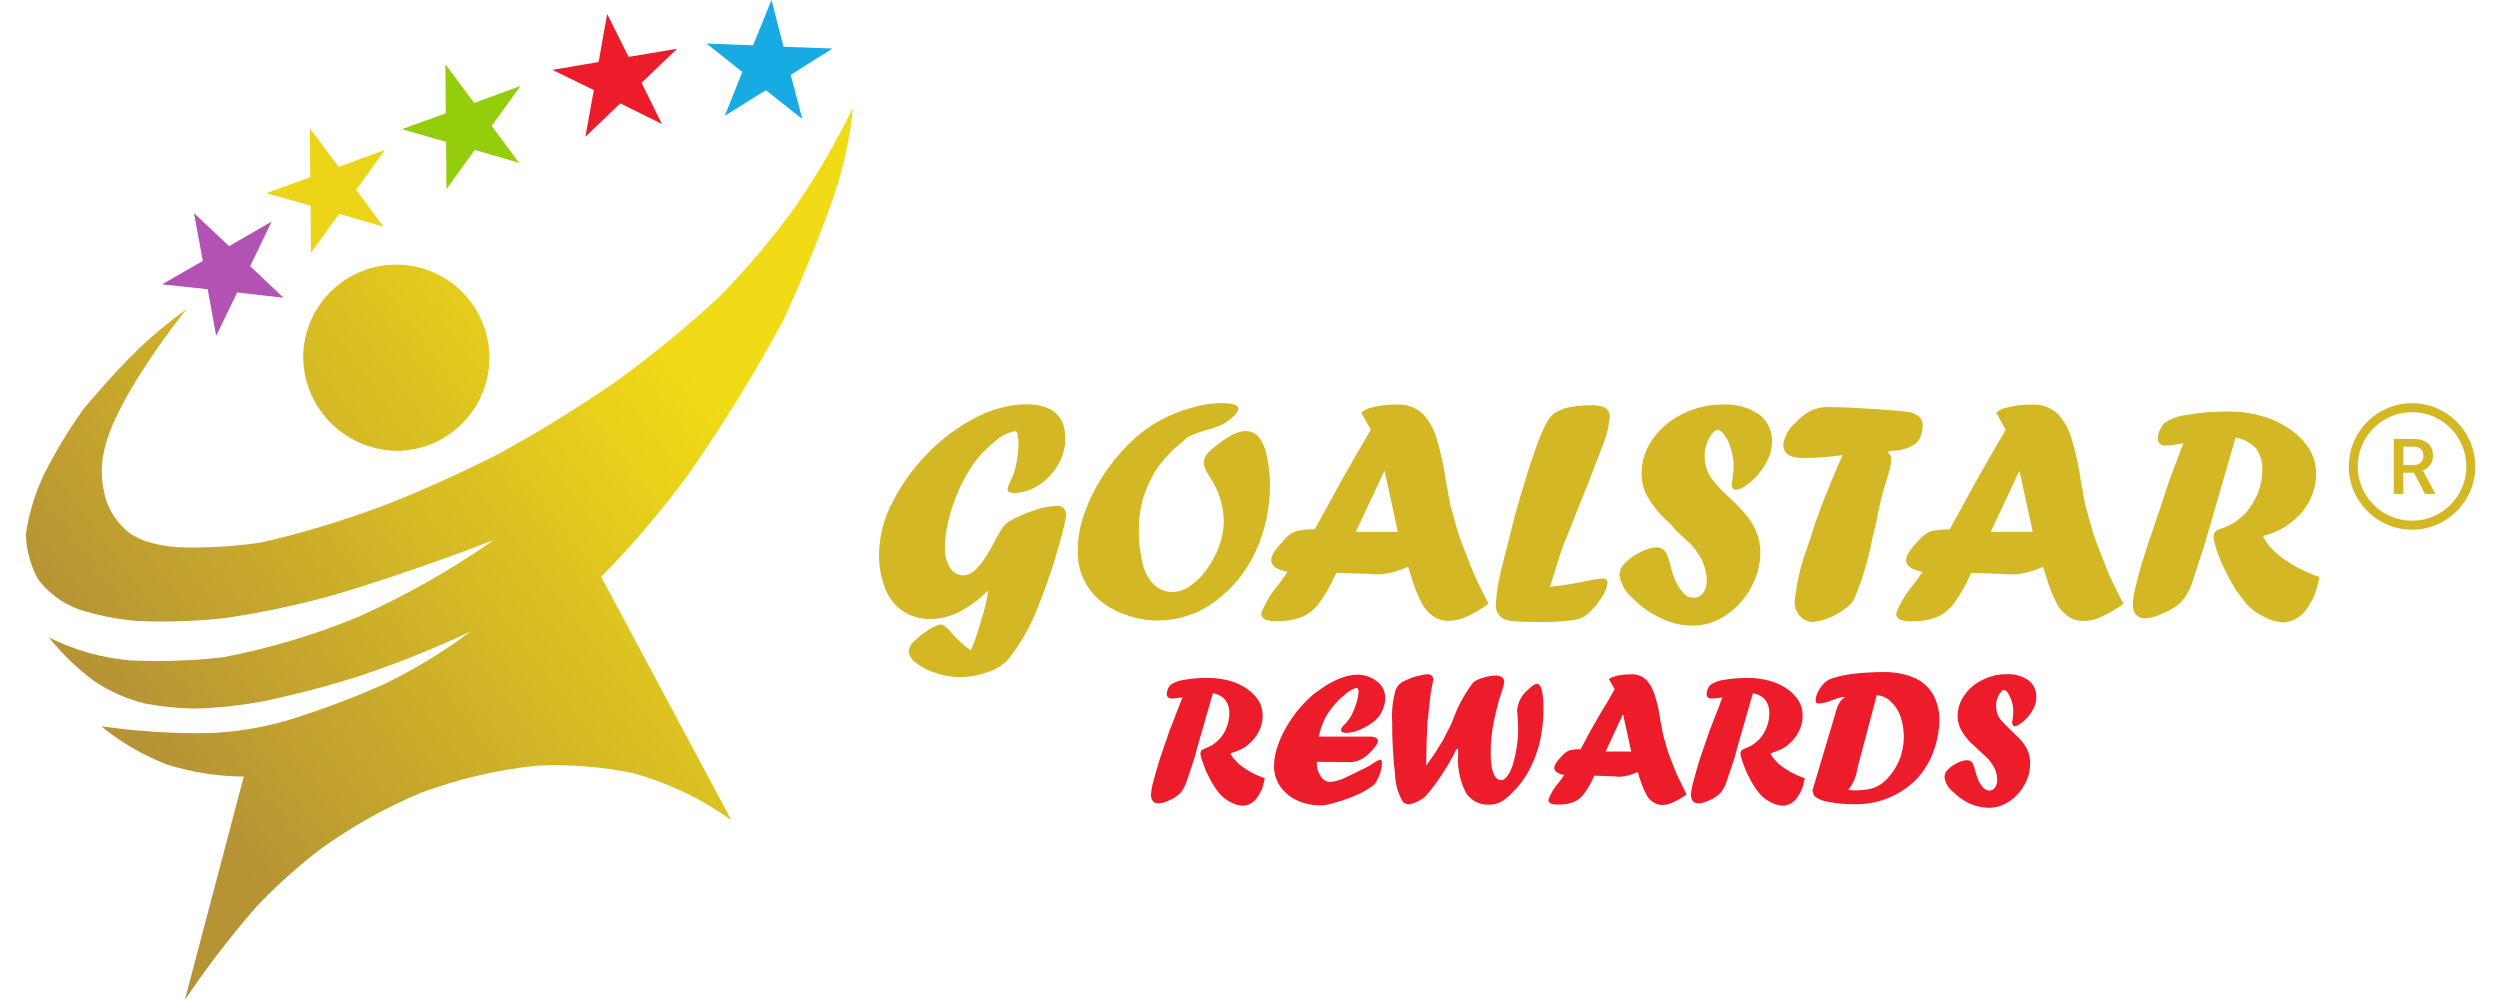 <?xml version="1.0" encoding="utf-8"?>
<!-- Generator: Adobe Illustrator 16.0.0, SVG Export Plug-In . SVG Version: 6.00 Build 0)  -->
<!DOCTYPE svg PUBLIC "-//W3C//DTD SVG 1.1//EN" "http://www.w3.org/Graphics/SVG/1.1/DTD/svg11.dtd">
<svg version="1.1" id="Layer_1" xmlns="http://www.w3.org/2000/svg" xmlns:xlink="http://www.w3.org/1999/xlink" x="0px" y="0px"
	 width="210px" height="84px" viewBox="0 0 210 84" enable-background="new 0 0 210 84" xml:space="preserve">
<g>
	
		<linearGradient id="SVGID_1_" gradientUnits="userSpaceOnUse" x1="-991.376" y1="10.205" x2="-990.775" y2="9.719" gradientTransform="matrix(69.463 0 0 74.953 68880.016 -697.93)">
		<stop  offset="0" style="stop-color:#B69335"/>
		<stop  offset="1" style="stop-color:#F1DB16"/>
	</linearGradient>
	<path fill="url(#SVGID_1_)" d="M66.774,17.41c-1.954,2.7-4.113,5.247-6.457,7.617c-2.621,2.418-5.377,4.686-8.256,6.79
		c-3.306,2.314-6.74,4.439-10.287,6.364c0,0-5.07,2.6-9.907,4.422c-3.243,1.195-6.563,2.195-9.936,2.967
		c-2.322,0.344-4.67,0.477-7.017,0.398c-3.066-0.228-4.187-1.312-4.187-1.312c-0.823-0.689-1.445-1.589-1.8-2.6
		c-0.826-2.824-0.383-5.164,2.152-9.5c1.38-2.3,2.917-4.501,4.6-6.59c-1.403,1-2.733,2.097-3.981,3.284
		c-2.388,2.31-4.66,5.078-4.66,5.078c-1.252,1.746-2.366,3.587-3.332,5.506c-0.764,1.596-1.281,3.299-1.532,5.05
		c0.038,1.33,0.392,2.631,1.032,3.795c0.862,1.117,2.015,1.977,3.332,2.481c1.607,0.521,3.27,0.856,4.953,1
		c2.51,0.114,5.024,0.028,7.52-0.257c3.034-0.452,6.037-1.092,8.993-1.912c6.456-1.895,13.47-4.623,13.47-4.623
		c-3.6,2.514-7.432,4.682-11.44,6.476c-3.641,1.497-7.424,2.625-11.29,3.366c-2.613,0.3-5.245,0.389-7.872,0.257
		c-2.35-0.216-4.638-0.862-6.752-1.909c1.091,1.36,2.349,2.577,3.745,3.623c1.313,0.885,2.771,1.53,4.309,1.911
		c1.41,0.274,2.84,0.417,4.275,0.429c1.889-0.062,3.771-0.263,5.632-0.601c0,0,3.92-0.8,7.96-2.083
		c3.236-1.077,6.406-2.345,9.494-3.794c-2.276,1.7-4.708,3.181-7.262,4.422c-2.565,1.14-5.193,2.13-7.872,2.968
		c-2.165,0.655-4.404,1.039-6.664,1.142c-3.087,0.06-6.173-0.13-9.23-0.57c1.646,1.353,3.497,2.433,5.484,3.2
		c2.098,0.666,4.285,1.012,6.487,1.027l-4.953,18.771c1.86-2.771,3.898-5.422,6.1-7.93c1.637-1.71,3.402-3.293,5.278-4.736
		c2.622-1.895,5.45-3.482,8.433-4.734c3.126-1.16,6.385-1.928,9.7-2.283c2.778-0.141,5.563,0.08,8.285,0.656
		c2.907,0.828,5.649,2.15,8.108,3.908L50.5,48.452c2.641-2.683,5.085-5.552,7.312-8.587c2.904-4.165,5.572-8.489,7.99-12.953
		c0,0,2.773-6.02,4.273-10.56c0.807-2.363,1.332-4.813,1.563-7.3c-1.404,2.907-3.03,5.7-4.863,8.36L66.774,17.41L66.774,17.41z
		 M33.546,37.867c4.284-0.14,7.656-3.704,7.56-7.99s-3.62-7.696-7.906-7.648c-4.286,0.048-7.735,3.536-7.734,7.822
		C25.546,34.436,29.16,37.931,33.546,37.867L33.546,37.867z"/>
	<path fill="#B252B3" d="M19.955,24.57l3.86,0.442l-2.8-2.654l1.8-3.744l-3.568,2.063l-2.95-2.771l0.737,4l-0.03,0.03l-3.39,1.946
		l3.833,0.413l0.708,3.92l1.77-3.656L19.955,24.57z"/>
	<path fill="#ECD518" d="M32.22,19.047l-2.3-3.1l2.418-3.36l-3.866,1.42h-0.03l-2.415-3.243l0.03,4.07l-0.03,0.06l-3.656,1.327
		l3.715,1.06l0.03,3.979l2.355-3.271v-0.03L32.22,19.047z"/>
	<path fill="#93CD0B" d="M43.606,13.68l-2.3-3.1l2.418-3.36l-3.866,1.42h-0.03l-2.414-3.244l0.03,4.07l-0.03,0.06l-3.656,1.327
		l3.715,1.06l0.03,3.98l2.36-3.273v-0.03L43.606,13.68z"/>
	<path fill="#ED1C2A" d="M55.591,10.408l-1.7-3.45l2.978-2.86l-4.068,0.68l-1.8-3.6l-0.708,3.98l-0.06,0.06L46.4,5.868l3.48,1.7
		l-0.708,3.92l2.92-2.8h0.03L55.591,10.408z"/>
	<path fill="#18ABE3" d="M67.396,10l-0.973-3.715l3.51-2.21l-4.128-0.147V3.893l-1-3.893l-1.533,3.774l-0.03,0.03l-3.895-0.147
		l3.007,2.388l0.03-0.03v0.03h-0.03L60.88,9.73l3.45-2.152L67.396,10z"/>
</g>
<path fill="#ED1C2A" d="M99.114,59.132l0.216-0.553c-0.154,0.03-0.338,0.03-0.493,0.062c-0.14,0.03-0.286,0.041-0.43,0.03
	c-0.1,0.015-0.22-0.022-0.298-0.103c-0.078-0.078-0.115-0.188-0.102-0.297c0.015-0.274,0.124-0.535,0.307-0.738
	c0.348-0.237,0.749-0.385,1.168-0.43c0.69-0.121,1.391-0.174,2.092-0.154c0.592,0.002,1.182,0.084,1.752,0.246
	c0.516,0.144,1.004,0.371,1.443,0.676c0.379,0.265,0.701,0.599,0.953,0.984c0.223,0.371,0.34,0.797,0.338,1.229
	c0.008,0.459-0.098,0.913-0.308,1.322c-0.192,0.416-0.478,0.783-0.83,1.074c-0.198,0.188-0.428,0.345-0.676,0.461
	c-0.291,0.132-0.589,0.244-0.894,0.34c0.07,0.156,0.164,0.302,0.277,0.431l0.4,0.431c0.611,0.508,1.309,0.903,2.059,1.168
	c0.031,0.029,0.094,0.029,0.154,0.061c-0.059,0.336-0.151,0.666-0.276,0.984c-0.104,0.238-0.239,0.468-0.399,0.676
	c-0.272,0.396-0.721,0.637-1.2,0.646c-0.334-0.02-0.66-0.116-0.953-0.276c-0.349-0.164-0.66-0.395-0.922-0.676
	c-0.191-0.223-0.365-0.459-0.522-0.707c-0.152-0.246-0.307-0.522-0.459-0.83c-0.16-0.295-0.294-0.604-0.4-0.922
	c-0.098-0.252-0.18-0.51-0.246-0.771c-0.016-0.062-0.025-0.122-0.031-0.185c-0.002-0.101,0.03-0.197,0.093-0.276
	c0.101-0.081,0.216-0.144,0.339-0.185c0.201-0.074,0.396-0.166,0.584-0.276c0.205-0.151,0.399-0.315,0.584-0.492
	c0.269-0.295,0.478-0.64,0.613-1.015c0.145-0.373,0.217-0.771,0.217-1.168c0.014-0.396-0.104-0.787-0.34-1.107
	c-0.266-0.309-0.639-0.506-1.045-0.553l-1.354,4.699l-0.152,0.614l-0.707,2.12c-0.123,0.36-0.301,0.693-0.554,0.984
	c-0.252,0.232-0.544,0.419-0.861,0.553c-0.286,0.152-0.6,0.247-0.922,0.275c-0.431,0-0.646-0.244-0.646-0.736
	c0.024-0.354,0.085-0.704,0.184-1.045c0.123-0.492,0.307-1.139,0.553-1.938l0.8-2.338l0.895-2.302L99.114,59.132z M113.535,64.02
	l-2.921-0.028v0.183c-0.001,0.376,0.118,0.741,0.339,1.045c0.15,0.27,0.43,0.442,0.736,0.463c0.416-0.029,0.822-0.134,1.201-0.309
	l1.782-0.859l0.277-0.154c0.139-0.072,0.271-0.154,0.399-0.246c0.18-0.125,0.377-0.229,0.584-0.307c0.092,0,0.152,0.092,0.152,0.276
	c-0.004,0.218-0.034,0.437-0.092,0.646c-0.061,0.246-0.152,0.484-0.276,0.707c-0.073,0.181-0.178,0.347-0.308,0.491
	c-0.473,0.362-0.988,0.661-1.537,0.892c-0.727,0.308-1.477,0.554-2.244,0.738c-0.23,0.06-0.468,0.09-0.707,0.092
	c-0.689,0.006-1.372-0.141-2-0.43c-0.566-0.271-1.054-0.685-1.413-1.199c-0.333-0.512-0.505-1.111-0.491-1.723
	c0.017-0.6,0.129-1.17,0.338-1.722c0.23-0.66,0.539-1.29,0.922-1.875c0.382-0.608,0.824-1.175,1.322-1.691
	c0.43-0.458,0.916-0.86,1.443-1.2c0.477-0.34,0.992-0.619,1.537-0.83c0.439-0.183,0.908-0.287,1.385-0.307
	c0.61-0.016,1.207,0.18,1.689,0.553c0.438,0.315,0.699,0.816,0.707,1.354c0.004,0.26-0.039,0.521-0.121,0.771
	c-0.076,0.262-0.189,0.51-0.34,0.737c-0.187,0.252-0.414,0.472-0.676,0.646c-0.302,0.228-0.633,0.412-0.982,0.554
	c-0.358,0.165-0.745,0.26-1.139,0.276c-0.308,0-0.461-0.093-0.461-0.246c0.043-0.17,0.141-0.32,0.276-0.431
	c0.215-0.211,0.399-0.448,0.554-0.706c0.188-0.354,0.344-0.725,0.461-1.106c0.104-0.319,0.164-0.65,0.186-0.984
	c0-0.184-0.061-0.307-0.186-0.307c-0.386,0.114-0.732,0.327-1.015,0.614c-0.435,0.345-0.817,0.748-1.14,1.199
	c-0.268,0.348-0.483,0.73-0.646,1.139c-0.165,0.361-0.278,0.744-0.339,1.139h4.244c0.459,0,0.707,0.123,0.707,0.37
	c0,0.215-0.246,0.584-0.771,1.075c-0.388,0.394-0.896,0.644-1.443,0.705V64.02H113.535z M122.389,62.914h-0.031
	c-0.375,0.753-0.795,1.482-1.26,2.184c-0.402,0.611-0.846,1.197-1.322,1.752c-0.219,0.201-0.469,0.367-0.737,0.491
	c-0.236,0.132-0.5,0.204-0.771,0.216c-0.074-0.011-0.146-0.031-0.216-0.062c-0.083-0.033-0.157-0.086-0.216-0.154
	c-0.404-0.68-0.627-1.452-0.646-2.243c-0.174-1.461-0.256-2.931-0.246-4.399c-0.066-0.944,0.037-1.894,0.309-2.802
	c0.087-0.188,0.213-0.354,0.369-0.491c0.217-0.154,0.455-0.277,0.707-0.368c0.275-0.124,0.563-0.217,0.859-0.277
	c0.231-0.061,0.469-0.102,0.707-0.123c0.135-0.011,0.268,0.033,0.369,0.123c0.1,0.076,0.135,0.2,0.122,0.309
	c0.003,0.072-0.008,0.146-0.03,0.215c-0.146,0.699-0.25,1.388-0.308,2.1l-0.153,1.445l-0.063,1.507l-0.029,1.906l0.029,0.03
	l0.771-1.107l0.276-0.46c0.093-0.123,0.187-0.308,0.31-0.492l0.646-1.26c0.095-0.188,0.177-0.384,0.246-0.584
	c0.401-1.106,0.973-2.144,1.69-3.075c0.254-0.17,0.533-0.294,0.83-0.369c0.346-0.115,0.709-0.178,1.075-0.184
	c0.177-0.006,0.351,0.048,0.491,0.154c0.119,0.084,0.189,0.223,0.186,0.367c-0.033,0.285-0.104,0.564-0.215,0.83
	c-0.283,0.854-0.5,1.729-0.676,2.613c-0.165,0.841-0.248,1.695-0.246,2.552c0,1.507,0.307,2.275,0.893,2.275
	c0.185,0,0.338-0.123,0.521-0.37c0.209-0.301,0.364-0.633,0.462-0.984c0.13-0.453,0.232-0.917,0.308-1.384
	c0.088-0.528,0.129-1.063,0.123-1.601c0-0.338-0.03-0.707-0.061-1.168c0-0.123-0.029-0.245-0.029-0.338
	c0.055-0.701,0.398-1.348,0.952-1.782c0.308-0.308,0.554-0.462,0.707-0.462c0.37,0,0.554,0.678,0.554,2.062
	c0.008,0.952-0.096,1.901-0.309,2.829c-0.229,0.963-0.602,1.887-1.107,2.734c-0.248,0.416-0.537,0.808-0.858,1.168
	c-0.306,0.332-0.634,0.642-0.983,0.924c-0.384,0.283-0.847,0.435-1.322,0.431c-0.783,0.04-1.525-0.348-1.938-1.015
	c-0.496-0.969-0.72-2.053-0.646-3.137v-0.522L122.389,62.914z M135.641,57.904l-0.492-0.86c0.103-0.079,0.216-0.142,0.338-0.185
	c0.478-0.146,0.976-0.219,1.476-0.215c0.5-0.039,0.994,0.14,1.354,0.49c0.305,0.362,0.533,0.78,0.676,1.23
	c0.229,0.732,0.393,1.482,0.492,2.242l0.215,1.107l0.369,1.322l0.339,0.922c0.06,0.123,0.122,0.307,0.216,0.523l0.245,0.615
	l0.8,1.629c-0.354,0.267-0.734,0.493-1.139,0.676c-0.26,0.121-0.541,0.195-0.829,0.216c-0.269,0.012-0.536-0.052-0.771-0.185
	c-0.238-0.146-0.439-0.348-0.584-0.584c-0.248-0.474-0.455-0.968-0.615-1.478c-0.037-0.063-0.06-0.14-0.06-0.215l-0.092-0.308
	c-0.457,0.213-0.945,0.349-1.445,0.399c-0.176,0.006-0.35-0.004-0.522-0.03c-0.123,0-0.676-0.029-1.699-0.062l-0.061,0.153
	c-0.22,0.504-0.498,0.979-0.83,1.414c-0.223,0.311-0.533,0.547-0.894,0.676c-0.405,0.136-0.832,0.199-1.26,0.186
	c-0.209,0.014-0.418-0.02-0.615-0.092c-0.12-0.053-0.194-0.176-0.185-0.307c0.19-0.533,0.482-1.023,0.86-1.445
	c0.165-0.207,0.319-0.422,0.462-0.646c-0.555-0.092-0.83-0.307-0.83-0.584c0-0.246,0.215-0.584,0.676-1.045
	c0.16-0.185,0.359-0.331,0.584-0.43c0.312-0.076,0.633-0.107,0.953-0.092l0.799-1.508l0.461-0.799
	c0.185-0.339,0.4-0.707,0.646-1.107c0.245-0.37,0.554-0.922,0.952-1.631L135.641,57.904z M136.314,60.023l-1.443,3.104h2.15
	l-0.676-3.104H136.314z M144.465,59.134l0.217-0.553c-0.154,0.03-0.34,0.03-0.492,0.062c-0.141,0.03-0.287,0.041-0.432,0.03
	c-0.1,0.015-0.219-0.022-0.297-0.103c-0.078-0.078-0.115-0.188-0.104-0.297c0.016-0.274,0.125-0.535,0.309-0.738
	c0.348-0.237,0.75-0.385,1.168-0.43c0.699-0.121,1.398-0.172,2.1-0.154c0.592,0.002,1.183,0.084,1.752,0.246
	c0.517,0.144,1.004,0.371,1.445,0.676c0.377,0.264,0.701,0.598,0.953,0.984c0.223,0.371,0.339,0.797,0.338,1.229
	c0.008,0.46-0.099,0.913-0.309,1.322c-0.193,0.416-0.478,0.783-0.83,1.074c-0.199,0.188-0.428,0.345-0.676,0.461
	c-0.291,0.131-0.588,0.242-0.894,0.339c0.071,0.155,0.164,0.302,0.277,0.431l0.399,0.432c0.612,0.508,1.311,0.901,2.062,1.168
	c0.028,0.028,0.092,0.028,0.153,0.06c-0.061,0.337-0.151,0.666-0.276,0.983c-0.104,0.239-0.24,0.469-0.399,0.677
	c-0.272,0.396-0.72,0.637-1.201,0.646c-0.334-0.02-0.66-0.115-0.953-0.277c-0.348-0.162-0.66-0.393-0.922-0.676
	c-0.19-0.223-0.365-0.459-0.521-0.707c-0.154-0.246-0.307-0.522-0.461-0.83c-0.159-0.295-0.293-0.604-0.398-0.922
	c-0.099-0.25-0.182-0.508-0.246-0.77c-0.017-0.061-0.026-0.122-0.031-0.184c-0.004-0.102,0.029-0.199,0.093-0.277
	c0.101-0.081,0.215-0.143,0.338-0.184c0.202-0.074,0.397-0.168,0.584-0.277c0.205-0.15,0.399-0.314,0.584-0.492
	c0.269-0.295,0.478-0.641,0.615-1.016c0.143-0.373,0.215-0.771,0.215-1.168c0.015-0.396-0.104-0.787-0.338-1.106
	c-0.269-0.308-0.642-0.506-1.046-0.553l-1.354,4.7l-0.154,0.615l-0.707,2.118c-0.121,0.36-0.299,0.693-0.553,0.984
	c-0.253,0.231-0.545,0.42-0.861,0.553c-0.284,0.153-0.6,0.247-0.922,0.276c-0.431,0-0.646-0.245-0.646-0.737
	c0.024-0.354,0.086-0.704,0.187-1.045c0.123-0.492,0.308-1.138,0.553-1.938l0.801-2.336l0.895-2.303L144.465,59.134z
	 M152.266,66.328l1.906-6.4c0.079-0.371,0.225-0.725,0.43-1.045c0.103-0.125,0.228-0.229,0.369-0.307v-0.03h-0.123
	c-0.328,0.05-0.648,0.142-0.953,0.277c-0.354,0.145-0.727,0.237-1.106,0.276c-0.076,0.004-0.151-0.021-0.215-0.063
	c-0.043-0.053-0.065-0.117-0.062-0.186c0.01-0.246,0.072-0.485,0.184-0.707c0.117-0.246,0.272-0.476,0.461-0.676
	c0.162-0.182,0.361-0.328,0.584-0.43c0.607-0.21,1.236-0.354,1.875-0.43c0.857-0.102,1.72-0.152,2.583-0.154
	c0.872-0.021,1.741,0.135,2.553,0.46c0.668,0.276,1.229,0.763,1.601,1.384c0.388,0.684,0.578,1.459,0.553,2.244
	c-0.019,0.905-0.195,1.801-0.523,2.645c-0.305,0.834-0.775,1.597-1.383,2.244c-1.398,1.439-3.367,2.211-5.379,2.119
	c-0.66,0.006-1.32-0.056-1.969-0.184c-0.42-0.045-0.82-0.193-1.168-0.43c-0.127-0.106-0.195-0.268-0.185-0.432
	C152.203,66.512,152.232,66.409,152.266,66.328L152.266,66.328z M157.646,58.396l-1.602,6.057c0,0.029-0.029,0.123-0.061,0.307
	c-0.109,0.586-0.363,1.137-0.736,1.6c0.152,0,0.338,0.031,0.521,0.031c0.393,0.006,0.782-0.024,1.168-0.093
	c0.303-0.056,0.592-0.159,0.86-0.307c0.277-0.15,0.527-0.349,0.738-0.584c0.43-0.458,0.771-1,1.014-1.568
	c0.464-1.171,0.496-2.468,0.093-3.659c-0.16-0.471-0.435-0.895-0.8-1.229c-0.315-0.33-0.743-0.528-1.198-0.556v0.002H157.646z
	 M165.67,62.516c-0.381-0.355-0.703-0.771-0.953-1.229c-0.182-0.354-0.277-0.742-0.277-1.139c0-0.617,0.193-1.221,0.556-1.723
	c0.373-0.56,0.896-1.008,1.506-1.3c0.629-0.319,1.323-0.5,2.03-0.492c0.667-0.042,1.326,0.144,1.875,0.523
	c0.435,0.35,0.675,0.888,0.646,1.444c-0.009,0.321-0.094,0.639-0.245,0.922c-0.168,0.33-0.386,0.632-0.646,0.893
	c-0.158,0.163-0.334,0.307-0.523,0.43c-0.119,0.08-0.258,0.135-0.4,0.154c-0.122,0-0.215-0.092-0.215-0.307
	c0.004-0.084,0.015-0.166,0.031-0.246c0.033-0.225,0.055-0.45,0.061-0.676c0.005-0.282-0.037-0.563-0.123-0.83
	c-0.071-0.248-0.176-0.485-0.309-0.707c-0.123-0.187-0.246-0.277-0.369-0.277c-0.08,0.005-0.149,0.052-0.186,0.123
	c-0.146,0.16-0.262,0.348-0.338,0.553c-0.082,0.195-0.123,0.404-0.123,0.615c-0.001,0.229,0.029,0.456,0.092,0.676
	c0.076,0.23,0.203,0.44,0.371,0.615c0.184,0.215,0.398,0.43,0.676,0.707c0.371,0.324,0.721,0.674,1.045,1.045
	c0.225,0.266,0.4,0.566,0.523,0.893c0.115,0.314,0.168,0.648,0.152,0.983c0,0.628-0.17,1.244-0.49,1.783
	c-0.305,0.563-0.75,1.041-1.291,1.384c-0.491,0.332-1.068,0.514-1.66,0.523c-0.551-0.006-1.095-0.121-1.602-0.338
	c-0.539-0.25-1.027-0.595-1.443-1.017c-0.385-0.305-0.639-0.744-0.707-1.229c0.01-0.248,0.119-0.481,0.307-0.646
	c0.23-0.232,0.502-0.42,0.801-0.553c0.246-0.133,0.521-0.205,0.8-0.217c0.108-0.002,0.217,0.031,0.307,0.094
	c0.103,0.076,0.179,0.185,0.216,0.307c0.075,0.2,0.137,0.387,0.185,0.584c0.063,0.276,0.155,0.544,0.276,0.801
	c0.103,0.188,0.227,0.363,0.368,0.522c0.127,0.142,0.304,0.229,0.492,0.246c0.194,0.002,0.378-0.09,0.492-0.246
	c0.134-0.199,0.198-0.437,0.187-0.676c-0.011-0.503-0.183-0.988-0.492-1.386c-0.096-0.139-0.197-0.271-0.308-0.398l-0.737-0.678
	c-0.101-0.121-0.308-0.275-0.554-0.521L165.67,62.516L165.67,62.516z"/>
<path fill="#D3B725" d="M168.477,36.107l-0.8-1.445c0.171-0.133,0.357-0.246,0.554-0.338c0.787-0.237,1.607-0.352,2.431-0.338
	c0.831-0.05,1.646,0.251,2.243,0.83c0.515,0.587,0.894,1.28,1.107,2.029c0.359,1.208,0.627,2.442,0.801,3.69l0.338,1.845
	l0.615,2.214c0.092,0.307,0.275,0.83,0.553,1.537l0.738,1.875c0.275,0.676,0.736,1.6,1.32,2.706
	c-0.582,0.437-1.211,0.808-1.875,1.106c-0.436,0.199-0.904,0.313-1.383,0.339c-0.451,0.022-0.898-0.084-1.291-0.308
	c-0.376-0.252-0.699-0.576-0.953-0.953c-0.416-0.771-0.746-1.586-0.982-2.431c-0.051-0.118-0.092-0.241-0.123-0.368
	c-0.061-0.154-0.093-0.308-0.154-0.492c-0.752,0.363-1.567,0.584-2.399,0.646c-0.276,0.008-0.555-0.003-0.83-0.028
	c-0.215-0.031-1.139-0.031-2.801-0.094l-0.123,0.246c-0.364,0.826-0.817,1.602-1.353,2.337c-0.375,0.498-0.873,0.892-1.444,1.14
	c-0.66,0.238-1.358,0.354-2.062,0.338c-0.346,0.014-0.688-0.039-1.016-0.154c-0.205-0.1-0.33-0.301-0.307-0.523
	c0.34-0.877,0.828-1.688,1.445-2.4l0.77-1.074c-0.922-0.186-1.385-0.492-1.385-0.984c0-0.398,0.371-0.951,1.107-1.722
	c0.26-0.315,0.6-0.562,0.983-0.707c0.514-0.12,1.041-0.172,1.567-0.154l1.354-2.46l0.737-1.353l1.045-1.845L168.477,36.107
	L168.477,36.107z M169.614,39.581l-2.399,5.101h3.535l-1.105-5.101H169.614z M183.045,38.137l0.369-0.892
	c-0.27,0.026-0.535,0.067-0.8,0.123c-0.233,0.04-0.47,0.06-0.707,0.061c-0.312,0.045-0.601-0.171-0.646-0.482
	c-0.008-0.054-0.008-0.109,0-0.164c0.015-0.223,0.066-0.441,0.154-0.646c0.103-0.208,0.226-0.403,0.369-0.584
	c0.577-0.389,1.241-0.632,1.937-0.707c1.137-0.198,2.289-0.291,3.442-0.277c0.979-0.01,1.953,0.125,2.899,0.4
	c0.85,0.241,1.648,0.626,2.367,1.138c0.629,0.431,1.162,0.986,1.568,1.63c0.367,0.612,0.559,1.315,0.553,2.029
	c0.01,0.756-0.16,1.504-0.492,2.183c-0.324,0.68-0.798,1.279-1.385,1.753c-0.342,0.293-0.712,0.551-1.105,0.769
	c-0.473,0.235-0.967,0.422-1.477,0.553c0.12,0.25,0.264,0.486,0.432,0.707c0.203,0.248,0.418,0.483,0.646,0.707
	c1.011,0.834,2.154,1.488,3.386,1.934c0.1,0.04,0.182,0.068,0.276,0.092c-0.101,0.559-0.254,1.104-0.461,1.63
	c-0.183,0.388-0.397,0.759-0.646,1.107c-0.445,0.655-1.178,1.057-1.969,1.075c-0.551-0.032-1.087-0.19-1.568-0.461
	c-0.569-0.268-1.082-0.643-1.506-1.106l-0.861-1.14c-0.28-0.444-0.537-0.907-0.768-1.383c-0.258-0.487-0.484-0.99-0.676-1.508
	c-0.172-0.417-0.307-0.85-0.4-1.291c-0.028-0.1-0.039-0.203-0.031-0.307c-0.006-0.158,0.05-0.313,0.154-0.43
	c0.168-0.142,0.371-0.236,0.584-0.277c0.34-0.13,0.668-0.284,0.984-0.46c0.338-0.242,0.656-0.5,0.953-0.8
	c0.436-0.504,0.789-1.075,1.045-1.69c0.24-0.618,0.365-1.274,0.369-1.937c0.033-0.646-0.15-1.285-0.521-1.814
	c-0.461-0.486-1.063-0.8-1.723-0.922l-2.244,7.748l-0.277,0.984l-1.139,3.504c-0.201,0.588-0.514,1.131-0.922,1.601
	c-0.423,0.384-0.912,0.685-1.443,0.892c-0.477,0.26-1,0.416-1.537,0.461c-0.707,0-1.076-0.399-1.076-1.199
	c0.037-0.584,0.141-1.161,0.308-1.723c0.185-0.801,0.492-1.875,0.922-3.168l1.302-3.843c0.373-1.256,0.864-2.547,1.383-3.87H183.045
	z M115.145,36.102l-0.799-1.445c0.17-0.132,0.355-0.246,0.553-0.338c0.787-0.237,1.605-0.351,2.429-0.338
	c0.832-0.05,1.646,0.251,2.243,0.83c0.515,0.586,0.894,1.279,1.107,2.029c0.359,1.208,0.627,2.442,0.801,3.69l0.338,1.845
	l0.615,2.214c0.092,0.308,0.275,0.83,0.553,1.537l0.738,1.875c0.275,0.676,0.736,1.601,1.32,2.706
	c-0.582,0.436-1.212,0.807-1.875,1.107c-0.436,0.199-0.906,0.313-1.385,0.338c-0.45,0.021-0.898-0.084-1.289-0.309
	c-0.377-0.253-0.701-0.576-0.953-0.951c-0.417-0.771-0.747-1.588-0.984-2.432c-0.051-0.12-0.1-0.243-0.123-0.37
	c-0.061-0.153-0.092-0.307-0.154-0.491c-0.752,0.363-1.565,0.584-2.399,0.646c-0.276,0.008-0.554-0.003-0.83-0.031
	c-0.215-0.028-1.137-0.028-2.799-0.092l-0.123,0.246c-0.364,0.825-0.817,1.6-1.354,2.337c-0.375,0.498-0.873,0.89-1.444,1.138
	c-0.659,0.24-1.356,0.354-2.06,0.339c-0.346,0.014-0.688-0.037-1.016-0.154c-0.205-0.101-0.33-0.299-0.307-0.522
	c0.341-0.877,0.83-1.688,1.445-2.399l0.77-1.075c-0.922-0.185-1.385-0.492-1.385-0.984c0-0.399,0.371-0.953,1.107-1.722
	c0.26-0.317,0.6-0.561,0.983-0.707c0.514-0.12,1.041-0.174,1.567-0.154l1.354-2.46l0.737-1.353l1.045-1.845l1.572-2.705V36.102z
	 M116.283,39.576l-2.4,5.1h3.535l-1.105-5.1H116.283z M133.314,40.838l-0.431,1.045l-1.6,4.028
	c-0.246,0.646-0.584,1.782-1.076,3.382c0.979-0.1,1.955-0.254,2.92-0.46c0.478-0.108,0.959-0.19,1.444-0.246
	c0.308,0,0.46,0.124,0.46,0.37c-0.054,0.445-0.224,0.87-0.492,1.23c-0.312,0.502-0.694,0.959-1.138,1.353
	c-0.362,0.315-0.813,0.509-1.291,0.553c-0.887,0.118-1.78,0.169-2.676,0.154c-1.139,0-2-0.03-2.612-0.092
	c-0.146-0.033-0.289-0.074-0.431-0.123c-0.507-0.233-0.807-0.769-0.738-1.322c0.054-0.892,0.188-1.776,0.4-2.644l1.199-4.768
	c1.201-4.243,2.102-6.856,2.707-7.87c0.17-0.328,0.426-0.604,0.738-0.8c0.371-0.213,0.777-0.358,1.199-0.43
	c0.558-0.104,1.123-0.156,1.688-0.154c0.433-0.036,0.866,0.038,1.263,0.215c0.258,0.182,0.397,0.487,0.368,0.8
	c-0.069,0.693-0.223,1.375-0.46,2.03l-1.447,3.75L133.314,40.838z M139.955,43.698c-0.631-0.595-1.17-1.278-1.602-2.03
	c-0.308-0.588-0.465-1.243-0.461-1.906c0.004-1.026,0.325-2.025,0.922-2.86c0.637-0.912,1.498-1.642,2.5-2.12
	c1.039-0.527,2.188-0.802,3.352-0.8c1.098-0.074,2.199,0.218,3.104,0.83c0.729,0.561,1.133,1.448,1.076,2.367
	c-0.009,0.537-0.146,1.063-0.4,1.537c-0.28,0.544-0.644,1.042-1.074,1.476c-0.266,0.275-0.564,0.513-0.893,0.707
	c-0.203,0.135-0.435,0.219-0.677,0.246c-0.215,0-0.338-0.184-0.338-0.523c0.027-0.132,0.05-0.266,0.062-0.4
	c0.061-0.366,0.1-0.736,0.092-1.107c0.004-0.47-0.068-0.938-0.215-1.384c-0.111-0.415-0.288-0.809-0.523-1.168
	c-0.215-0.307-0.43-0.46-0.613-0.46c-0.14,0.019-0.264,0.098-0.338,0.215c-0.256,0.26-0.445,0.576-0.555,0.922
	c-0.115,0.326-0.177,0.67-0.184,1.015c0.002,0.375,0.054,0.747,0.153,1.107c0.142,0.376,0.339,0.729,0.585,1.045
	c0.342,0.413,0.713,0.803,1.106,1.168c0.604,0.543,1.17,1.13,1.698,1.753c0.373,0.447,0.664,0.958,0.861,1.507
	c0.188,0.513,0.28,1.056,0.277,1.601c-0.012,1.035-0.286,2.053-0.801,2.951c-0.504,0.934-1.234,1.728-2.121,2.307
	c-0.807,0.556-1.76,0.854-2.736,0.859c-0.904,0.002-1.797-0.197-2.613-0.584c-0.893-0.404-1.705-0.968-2.399-1.66
	c-0.63-0.504-1.045-1.229-1.164-2.026c0.024-0.405,0.214-0.783,0.522-1.046c0.377-0.369,0.813-0.67,1.301-0.893
	c0.398-0.213,0.84-0.338,1.291-0.369c0.186,0,0.367,0.053,0.521,0.154c0.178,0.129,0.307,0.313,0.369,0.523
	c0.145,0.313,0.246,0.645,0.309,0.982c0.108,0.455,0.264,0.897,0.461,1.322c0.17,0.304,0.364,0.591,0.584,0.859
	c0.209,0.242,0.511,0.388,0.83,0.4c0.324,0.012,0.635-0.138,0.83-0.4c0.228-0.332,0.336-0.733,0.307-1.137
	c-0.026-0.822-0.307-1.617-0.799-2.274c-0.149-0.244-0.326-0.472-0.522-0.677l-1.229-1.139c-0.246-0.324-0.523-0.625-0.83-0.895
	L139.955,43.698z M157.666,43.574l-0.123,0.553c-0.029,0.186-0.092,0.37-0.123,0.492l-0.092,0.37
	c-0.029,0.092-0.029,0.215-0.063,0.307c-0.326,1.741-0.843,3.442-1.537,5.073c-0.199,0.324-0.476,0.6-0.799,0.8
	c-0.763,0.581-1.664,0.952-2.613,1.076c-0.424,0.008-0.83-0.173-1.107-0.492c-0.313-0.319-0.479-0.753-0.461-1.2
	c0.166-1.632,0.549-3.234,1.139-4.766l0.615-1.906l0.676-1.845l0.893-2.183l0.707-1.63c-1.108,0.17-2.229,0.252-3.352,0.246
	c-1.076,0-1.631-0.37-1.631-1.138c0.113-0.72,0.485-1.377,1.045-1.845c0.373-0.418,0.822-0.762,1.322-1.015
	c0.457-0.195,0.949-0.29,1.445-0.277l1.507,0.03l2.675,0.154l0.738,0.062c0.639,0.028,1.273,0.1,1.906,0.184
	c0.297,0.063,0.571,0.2,0.799,0.4c0.182,0.192,0.279,0.445,0.277,0.707c-0.009,0.293-0.062,0.583-0.154,0.861
	c-0.078,0.245-0.215,0.467-0.398,0.646c-0.545,0.376-1.186,0.6-1.846,0.615c-0.094-0.005-0.188,0.005-0.277,0.031l-0.275,0.06
	c0.199,0.18,0.313,0.438,0.308,0.707c-0.063,0.545-0.188,1.082-0.369,1.6c-0.22,0.656-0.406,1.324-0.554,2l-0.184,0.8
	L157.666,43.574z M83,49.605c-0.72,0.729-1.55,1.342-2.46,1.813c-0.715,0.366-1.503,0.563-2.306,0.584
	c-0.835,0.024-1.66-0.198-2.367-0.646c-0.683-0.469-1.208-1.133-1.506-1.905c-0.364-0.931-0.542-1.922-0.523-2.92
	c0.029-1.5,0.408-2.974,1.107-4.3c0.764-1.518,1.76-2.908,2.952-4.12c1.17-1.217,2.53-2.234,4.028-3.013
	c1.304-0.7,2.758-1.1,4.243-1.138c2.214,0,3.32,0.953,3.32,2.9c-0.008,0.77-0.22,1.523-0.615,2.183
	c-0.393,0.7-0.952,1.292-1.629,1.722c-0.639,0.42-1.387,0.645-2.152,0.646c-0.307,0-0.46-0.123-0.46-0.338
	c0.036-0.159,0.087-0.313,0.154-0.461c0.253-0.475,0.44-0.982,0.553-1.507c0.128-0.586,0.201-1.183,0.215-1.783
	c0-0.738-0.093-1.107-0.277-1.107c-0.649,0.122-1.248,0.432-1.722,0.892c-0.697,0.541-1.309,1.183-1.814,1.906
	c-0.468,0.677-0.87,1.398-1.2,2.152c-0.36,0.813-0.647,1.656-0.86,2.52c-0.198,0.765-0.301,1.549-0.307,2.338
	c-0.02,0.584,0.129,1.16,0.43,1.66c0.237,0.402,0.67,0.648,1.138,0.646c0.8,0,1.7-1.016,2.706-3.044
	c0.193-0.371,0.409-0.729,0.646-1.076c0.131-0.155,0.287-0.291,0.46-0.399c0.65-0.385,1.341-0.693,2.06-0.922
	c0.622-0.23,1.275-0.365,1.937-0.401c0.22-0.028,0.44,0.047,0.596,0.206c0.156,0.156,0.231,0.375,0.204,0.596
	c0,0.029-0.03,0.246-0.092,0.584c-0.573,2.4-1.324,4.753-2.245,7.04c-0.616,1.644-1.488,3.18-2.583,4.55
	c-0.483,0.473-1.074,0.82-1.722,1.016c-0.74,0.267-1.52,0.401-2.306,0.399c-0.67-0.007-1.334-0.122-1.968-0.338
	c-0.599-0.176-1.161-0.457-1.66-0.83c-0.36-0.221-0.599-0.595-0.646-1.015c0.031-0.283,0.162-0.545,0.369-0.738
	c0.295-0.314,0.625-0.592,0.984-0.83c0.384-0.32,0.836-0.553,1.322-0.676c0.215,0,0.553,0.246,0.953,0.738
	c0.464,0.553,1.003,1.039,1.6,1.443c0.362-0.857,0.66-1.74,0.892-2.644c0.272-0.769,0.457-1.564,0.551-2.373V49.605z M98.587,37.738
	c-0.483,0.464-0.925,0.968-1.322,1.507c-0.35,0.524-0.648,1.08-0.892,1.66c-0.239,0.531-0.414,1.088-0.523,1.659
	c-0.138,0.658-0.2,1.328-0.185,2c-0.016,0.965,0.097,1.927,0.338,2.859c0.152,0.658,0.495,1.258,0.984,1.723
	c0.417,0.388,0.968,0.598,1.537,0.584c0.548-0.021,1.075-0.215,1.507-0.554c0.543-0.384,1-0.862,1.383-1.413
	c0.423-0.599,0.764-1.25,1.016-1.938c0.239-0.672,0.364-1.378,0.369-2.092c-0.037-1.341-0.465-2.645-1.229-3.75
	c-0.227-0.323-0.383-0.689-0.461-1.076c0.029-0.427,0.242-0.819,0.584-1.076c0.47-0.438,0.986-0.82,1.541-1.139
	c0.404-0.271,0.869-0.439,1.354-0.492c0.199-0.001,0.42,0.04,0.615,0.123c0.185,0.08,0.353,0.194,0.491,0.338
	c0.365,0.466,0.607,1.016,0.707,1.6c0.188,0.806,0.279,1.632,0.277,2.46c0.012,1.977-0.418,3.931-1.262,5.718
	c-0.773,1.654-1.961,3.084-3.443,4.149c-1.367,0.993-3.012,1.531-4.701,1.537c-0.989-0.002-1.97-0.188-2.89-0.553
	c-0.872-0.312-1.668-0.804-2.337-1.445c-1.029-1.058-1.577-2.493-1.512-3.967c0.015-1.028,0.202-2.046,0.553-3.013
	c0.383-1.102,0.888-2.13,1.507-3.105c0.644-1.002,1.396-1.931,2.245-2.767c0.774-0.775,1.654-1.438,2.613-1.968
	c0.828-0.448,1.705-0.798,2.613-1.045c0.795-0.251,1.625-0.386,2.459-0.4c0.984,0,1.509,0.154,1.509,0.46
	c-0.041,0.213-0.147,0.407-0.31,0.553c-0.301,0.302-0.643,0.56-1.016,0.77c-0.452,0.214-0.926,0.379-1.414,0.492
	c-0.529,0.145-1.044,0.34-1.537,0.584c-0.276,0.275-0.676,0.582-1.169,1.013L98.587,37.738z"/>
<g>
	<path fill="#D3B725" d="M202.611,44.494c-2.928,0-5.313-2.383-5.313-5.313c0-2.933,2.385-5.314,5.313-5.314
		c2.932,0,5.313,2.383,5.313,5.314C207.926,42.112,205.543,44.494,202.611,44.494z M202.611,34.621
		c-2.515,0-4.562,2.046-4.562,4.561c0,2.515,2.047,4.558,4.562,4.558c2.517,0,4.564-2.042,4.564-4.558
		C207.176,36.668,205.128,34.621,202.611,34.621z"/>
	<g>
		<path fill="#D3B725" d="M202.773,39.709h-0.894v1.779h-0.803v-4.616h1.623c0.265,0,0.499,0.028,0.707,0.088
			c0.206,0.062,0.383,0.15,0.524,0.268c0.143,0.118,0.251,0.262,0.325,0.436c0.076,0.174,0.112,0.375,0.112,0.602
			c0,0.309-0.076,0.567-0.226,0.776c-0.146,0.207-0.355,0.369-0.62,0.48l1.034,1.924v0.042h-0.856L202.773,39.709z M201.88,39.068
			h0.825c0.145,0,0.27-0.02,0.378-0.058c0.106-0.038,0.197-0.091,0.27-0.159c0.072-0.068,0.127-0.148,0.161-0.241
			c0.036-0.093,0.055-0.194,0.055-0.308c0-0.118-0.018-0.226-0.05-0.321c-0.034-0.096-0.087-0.18-0.156-0.248
			c-0.07-0.067-0.159-0.121-0.269-0.159c-0.109-0.037-0.237-0.055-0.391-0.055h-0.821v1.548H201.88z"/>
	</g>
</g>
</svg>
